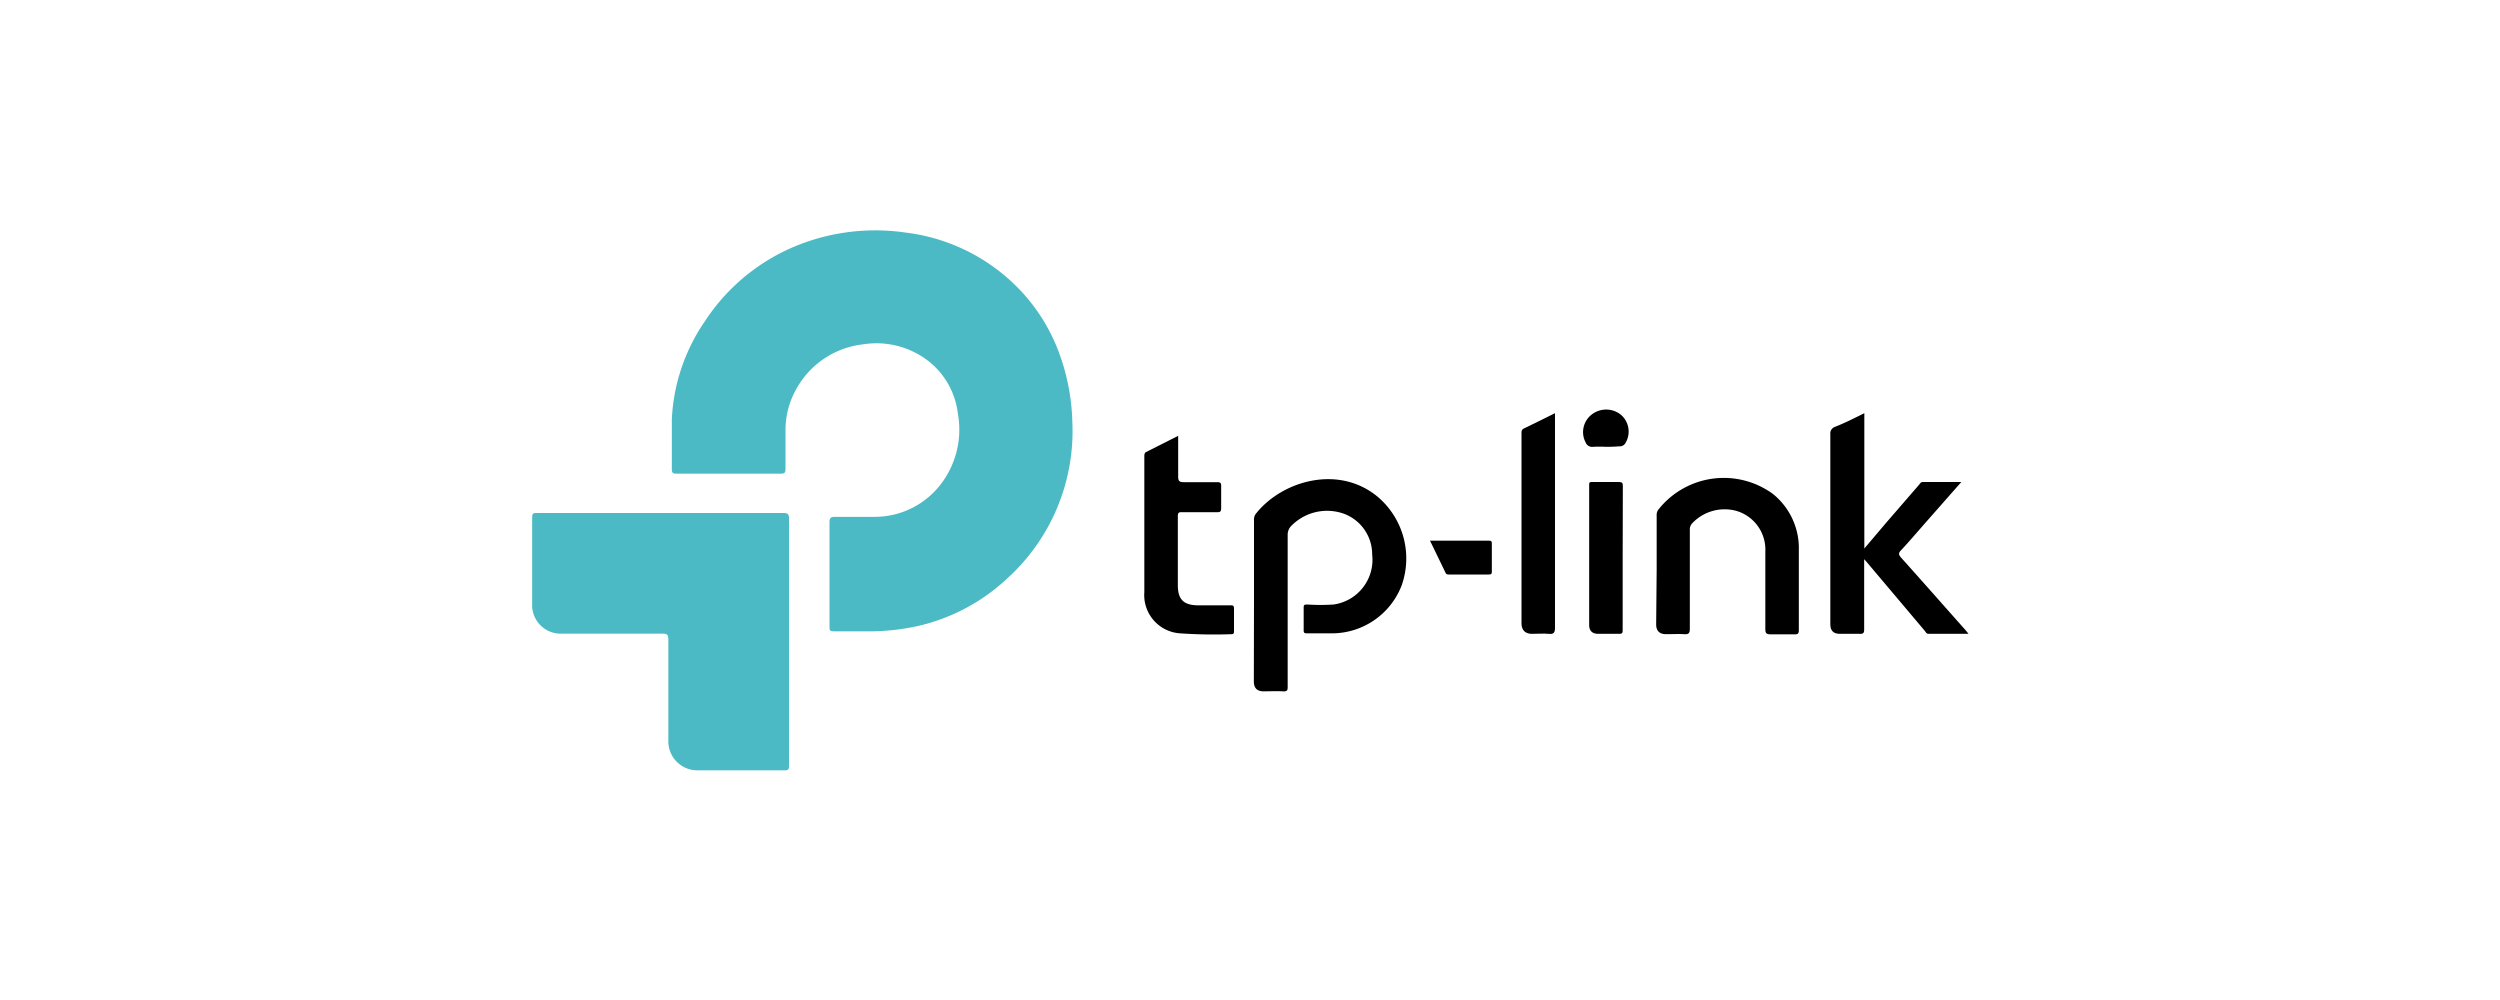 <svg id="Capa_1" data-name="Capa 1" xmlns="http://www.w3.org/2000/svg" viewBox="0 0 150 60"><defs><style>.cls-1{fill:#4bbac5;}</style></defs><path class="cls-1" d="M49.77,34.44c0-1,0-2.07,0-3.11,0-.25.08-.32.32-.32.77,0,1.54,0,2.31,0a5,5,0,0,0,4.23-2.21,5.39,5.39,0,0,0,.84-4,4.7,4.7,0,0,0-1.77-3.14,5.08,5.08,0,0,0-3.91-1,5.24,5.24,0,0,0-4,2.66,5,5,0,0,0-.66,2.51c0,.78,0,1.55,0,2.32,0,.2-.06.27-.27.27H40.58c-.21,0-.27-.06-.27-.27,0-1,0-2,0-3a11.31,11.31,0,0,1,2-5.9,11.94,11.94,0,0,1,6.16-4.76,12.61,12.61,0,0,1,5.91-.53,11.36,11.36,0,0,1,6,2.66A11,11,0,0,1,63.48,21a12.86,12.86,0,0,1,.86,4.3,11.94,11.94,0,0,1-3.93,9.43,11.64,11.64,0,0,1-5.33,2.83,13.74,13.74,0,0,1-3.2.32H50.16c-.39,0-.39,0-.39-.38Z"/><path class="cls-1" d="M47.34,38.5v7.39c0,.25,0,.34-.32.33H41.86a1.74,1.74,0,0,1-1.76-1.77q0-3,0-6.08c0-.26-.05-.35-.34-.35H33.65a1.71,1.71,0,0,1-1.72-1.79c0-1.73,0-3.46,0-5.19,0-.27.11-.26.3-.26H43.45c1.19,0,2.37,0,3.56,0,.29,0,.33.1.33.35Z"/><path d="M75.24,36V31.22a.58.58,0,0,1,.1-.38c1.57-2,5-3,7.36-1a4.85,4.85,0,0,1,1.39,5.31A4.49,4.49,0,0,1,79.82,38H78.45c-.17,0-.24,0-.23-.22,0-.43,0-.85,0-1.28,0-.18,0-.23.22-.23a11.87,11.87,0,0,0,1.58,0,2.71,2.71,0,0,0,2.31-3,2.6,2.6,0,0,0-1.68-2.44,3,3,0,0,0-3.15.7.76.76,0,0,0-.24.57c0,3,0,6,0,9.06,0,.25,0,.34-.31.32s-.75,0-1.13,0-.59-.18-.59-.6Z"/><path d="M111.86,24.79v8.12l1.28-1.51,2-2.31c.06-.07.11-.17.23-.17h2.31l-2,2.27c-.54.61-1.07,1.24-1.63,1.84-.16.17-.12.26,0,.41,1.31,1.46,2.61,2.94,3.92,4.41l.14.18h-2.4c-.13,0-.17-.12-.24-.2L112,33.72l-.15-.17c0,.15,0,.25,0,.35,0,1.29,0,2.57,0,3.86,0,.23-.06.28-.28.27-.39,0-.77,0-1.16,0s-.59-.17-.59-.59V32.06c0-2,0-4,0-6a.42.42,0,0,1,.28-.45C110.69,25.38,111.26,25.09,111.86,24.79Z"/><path d="M99.4,34.18V30.94a.54.54,0,0,1,.1-.36,5,5,0,0,1,6.88-.94A4.18,4.18,0,0,1,107.93,33c0,1.6,0,3.2,0,4.81,0,.22-.07.26-.27.25-.47,0-1,0-1.42,0-.29,0-.32-.1-.32-.34,0-1.54,0-3.08,0-4.63a2.42,2.42,0,0,0-1.75-2.44,2.67,2.67,0,0,0-2.62.73.54.54,0,0,0-.16.42c0,2,0,3.94,0,5.91,0,.3-.08.36-.36.34s-.71,0-1.07,0-.59-.17-.59-.59Z"/><path d="M70.69,26.15c0,.84,0,1.64,0,2.44,0,.28.08.34.34.34.68,0,1.35,0,2,0,.2,0,.25.06.24.25,0,.44,0,.88,0,1.31,0,.2-.06.25-.25.24-.69,0-1.38,0-2.08,0-.19,0-.27,0-.27.25,0,1.38,0,2.75,0,4.13,0,.87.36,1.21,1.24,1.21.63,0,1.27,0,1.9,0,.18,0,.23,0,.23.23,0,.43,0,.87,0,1.3,0,.1,0,.2-.13.2A29.53,29.53,0,0,1,70.8,38a2.3,2.3,0,0,1-2.14-2.47c0-2.72,0-5.43,0-8.14,0-.09,0-.2.09-.26Z"/><path d="M93.3,24.79v.35q0,6.25,0,12.52c0,.32-.09.4-.39.37s-.67,0-1,0-.62-.16-.62-.63V26c0-.13,0-.22.14-.29C92,25.43,92.65,25.12,93.3,24.79Z"/><path d="M97.36,33.49v4.28c0,.2,0,.27-.25.26H95.89c-.35,0-.54-.18-.54-.52q0-4.2,0-8.4c0-.15,0-.2.21-.19.52,0,1,0,1.57,0,.2,0,.25.06.24.26Z"/><path d="M85.8,32.44h3.55c.14,0,.16.06.16.18v1.69c0,.13-.05.16-.17.16h-2.4c-.1,0-.17,0-.21-.11C86.43,33.73,86.13,33.11,85.8,32.44Z"/><path d="M96.36,26.81a6.57,6.57,0,0,0-.77,0,.42.42,0,0,1-.45-.26,1.33,1.33,0,0,1,.34-1.66,1.41,1.41,0,0,1,1.78,0,1.33,1.33,0,0,1,.28,1.67.39.39,0,0,1-.38.22C96.89,26.8,96.63,26.81,96.36,26.81Z"/></svg>